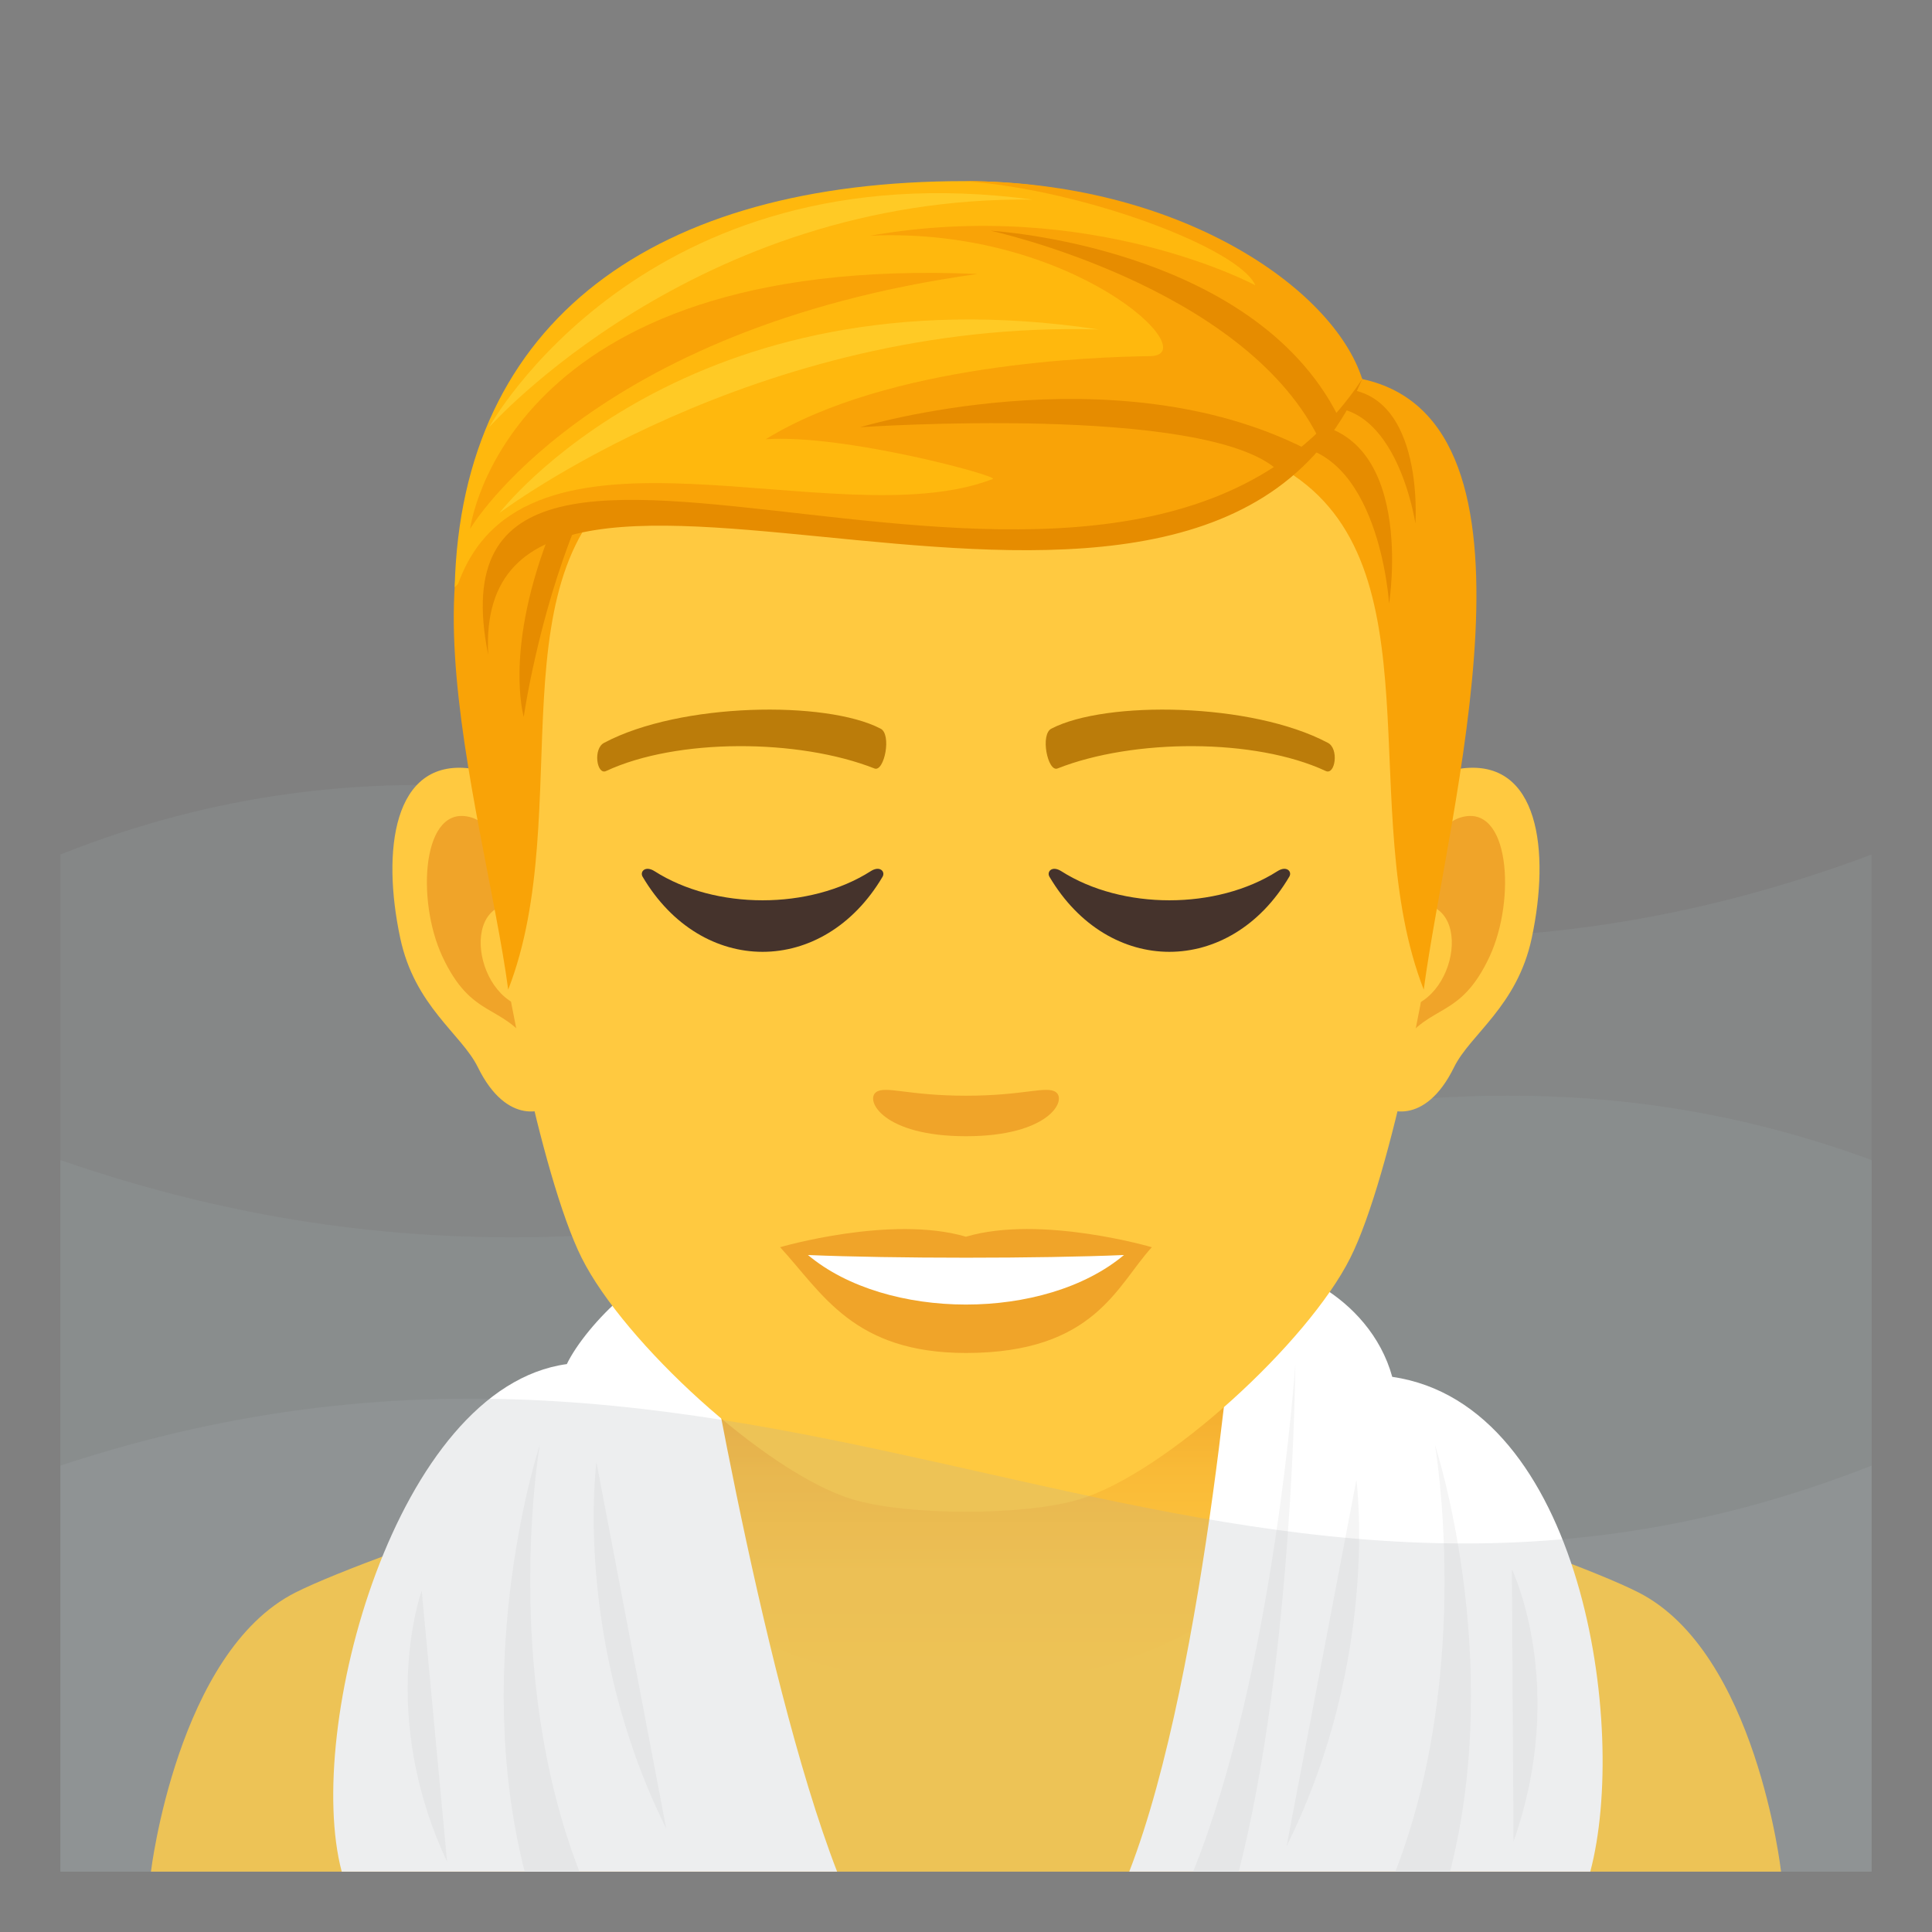 <svg xmlns="http://www.w3.org/2000/svg" xml:space="preserve" style="enable-background:new 0 0 64 64" viewBox="0 0 64 64"><rect x="0" y="0" width="64" height="64" fill="#808080" stroke="none"/><path d="M2 62h60V28.307c-24.664 9.24-39.113-8.316-60 0V62z" style="opacity:.15;fill:#a6aeb0"/><path d="M62 62H2V38.429c24.666 8.541 39.115-7.688 60 0V62z" style="opacity:.15;fill:#a6aeb0"/><path d="M9.787 52.754c2.701-1.366 13.908-4.97 13.908-4.97h16.696s11.199 3.597 13.884 4.966C58.18 54.734 59 62 59 62H5s.871-7.27 4.787-9.246z" style="fill:#ffc940"/><linearGradient id="a" x1="32" x2="32" y1="55.781" y2="44.913" gradientUnits="userSpaceOnUse"><stop offset="0" style="stop-color:#ffc940"/><stop offset=".338" style="stop-color:#fec53e"/><stop offset=".653" style="stop-color:#f9ba37"/><stop offset=".957" style="stop-color:#f1a72b"/><stop offset="1" style="stop-color:#f0a429"/></linearGradient><path d="M23 52.949s2.887 2.832 9 2.832c6.111 0 9-2.832 9-2.832v-8.035H23v8.035z" style="fill:url(#a)"/><path d="M23 42.01c-1.307-.446-3.596 1.878-4.223 3.177C13.12 45.962 10.06 57.264 11.32 62h16.41C25.137 55.303 23 42.01 23 42.01z" style="fill:#fff"/><path d="M17.38 62c-1.812-7.108.5-14.135.5-14.135S16.599 55.303 19.194 62h-1.812zm2.378-13.56s-.797 5.868 2.312 12.136l-2.312-12.135zm-5.788 4.253s-1.482 4.026.84 8.98l-.84-8.98z" style="fill:#f5f5f5"/><path d="M46.12 45.61c-.75-2.722-3.815-4.046-5.12-3.6 0 0-.996 13.293-3.592 19.99H52.68c1.267-4.758-.272-15.475-6.56-16.39z" style="fill:#fff"/><path d="M48.035 62c1.813-7.108-.5-14.135-.5-14.135S48.817 55.303 46.223 62h1.812zm-7 0c1.813-7.108 1.875-16.813 1.875-16.813S42.227 55.303 39.524 62h1.511zm3.897-12.975s.797 5.867-2.313 12.135l2.313-12.135zm5.15 2.957s1.875 3.86.055 9.022l-.055-9.022z" style="fill:#f5f5f5"/><path d="M48.44 25.454c-2.545.307-4.383 8.821-2.78 11.07.224.312 1.534.814 2.507-1.17.539-1.098 2.092-2.015 2.574-4.28.617-2.904.232-5.927-2.301-5.62zm-32.881 0c2.545.307 4.383 8.821 2.78 11.07-.224.312-1.534.814-2.509-1.17-.537-1.098-2.091-2.015-2.572-4.28-.619-2.904-.232-5.927 2.301-5.62z" style="fill:#ffc940"/><path d="M48.372 27.084c-.665.21-1.39 1.222-1.782 2.901 2.32-.498 1.74 3.365-.277 3.436.02.39.045.788.093 1.208.97-1.409 1.96-.844 2.938-2.941.881-1.89.672-5.118-.972-4.604zM17.409 29.98c-.395-1.677-1.117-2.687-1.782-2.896-1.642-.515-1.855 2.713-.972 4.603.978 2.097 1.967 1.532 2.94 2.942.046-.42.074-.821.089-1.21-1.996-.094-2.568-3.91-.275-3.438z" style="fill:#f0a429"/><path d="M31.998 9.08c-11.027 0-16.34 8.336-15.675 19.925.133 2.332 1.582 9.938 2.947 12.667 1.398 2.791 6.074 7.095 8.938 7.986 1.81.561 5.773.561 7.581 0 2.865-.891 7.543-5.195 8.94-7.986 1.37-2.73 2.814-10.333 2.945-12.667C48.343 17.417 43.03 9.08 31.998 9.08z" style="fill:#ffc940"/><path d="M43.981 24.604c-2.522-1.337-7.348-1.402-9.146-.47-.387.179-.131 1.443.193 1.324 2.504-.991 6.546-1.012 8.892.084.313.142.443-.753.061-.938zm-23.963 0c2.522-1.337 7.346-1.402 9.146-.47.385.179.131 1.443-.193 1.324-2.51-.991-6.546-1.012-8.895.084-.31.142-.439-.753-.058-.938z" style="fill:#bb7c0a"/><path d="M34.975 36.177c-.314-.219-1.052.12-2.976.12-1.92 0-2.66-.339-2.974-.12-.377.266.222 1.462 2.974 1.462 2.754 0 3.355-1.196 2.976-1.462z" style="fill:#f0a429"/><path d="m45.126 12.556-2.51 3.038c5.081 3.117 2.238 11.258 4.547 17.189.787-5.917 4.461-18.825-2.037-20.227zM18.77 14.059l2.51 1.536c-5.081 3.116-2.137 11.258-4.445 17.188-.786-5.917-4.561-17.323 1.936-18.724z" style="fill:#f9a307"/><path d="M42.467 14.735c3.227-.013 3.548 5.26 3.548 5.26s.968-6.005-3.131-6.005l-.417.745zM19.102 17.34c-1.294 3.16-1.752 6.407-1.752 6.407s-.682-2.274.947-6.293l.805-.114z" style="fill:#e68c00"/><path d="M43.752 13.504c2.523-.262 3.135 3.836 3.135 3.836s.345-4.77-2.859-4.45l-.276.614z" style="fill:#e68c00"/><path d="M45.125 12.556S41.365 6 31.948 6c-10.222 0-16.667 4.581-16.886 13.451 6.262-6.173 22.755 3.424 30.063-6.895z" style="fill:#ffb80d"/><path d="M45.125 12.556C44.16 9.53 39.034 6 31.948 6c3.927.277 9.103 2.222 9.636 3.451 0 0-5.432-2.927-12.76-1.643 6.72-.305 11.156 3.967 9.268 3.99-1.84.023-8.672.252-12.726 2.752 2.607-.176 7.756 1.227 7.522 1.317-5.191 2.009-15.61-2.769-17.75 3.583 8.046-6.894 23.398 4.21 29.987-6.894z" style="fill:#f9a307"/><path d="M45.125 12.556c-5.372 12.7-29.514-1.502-28.953 9.132-2.464-12.203 21.007 2.848 28.953-9.132z" style="fill:#e68c00"/><path d="M43.654 14.459C41.1 9.447 32.821 7.644 32.821 7.644s8.656.495 11.507 6.144l-.674.67zm-1.311 1.135c-2.378-2.228-13.848-1.442-13.848-1.442s8.361-2.523 14.756.715l-.908.727z" style="fill:#e68c00"/><path d="M15.574 17.518S16.7 8.394 32.381 9.076c-12.893 1.787-16.807 8.442-16.807 8.442z" style="fill:#f9a307"/><path d="M16.544 16.994s6.213-8.131 19.853-6.08c-11.38-.333-19.853 6.08-19.853 6.08zm-.341-2.842s6.82-7.67 18.002-7.541c-12.92-1.718-18.002 7.541-18.002 7.541z" style="fill:#ffca25"/><path d="M31.999 40.968c-2.479-.73-6.157.347-6.157.347 1.401 1.523 2.425 3.504 6.157 3.504 4.275 0 5.002-2.248 6.157-3.503 0 0-3.678-1.081-6.157-.348z" style="fill:#f0a429"/><path d="M26.765 41.574c2.6 2.182 7.852 2.194 10.468 0-2.77.119-7.677.119-10.468 0z" style="fill:#fff"/><path d="M28.842 28.86c-2.016 1.285-5.145 1.285-7.158 0-.309-.197-.495.016-.397.182 1.957 3.318 5.99 3.318 7.95 0 .097-.166-.088-.38-.395-.182zm13.474 0c-2.013 1.285-5.142 1.285-7.158 0-.31-.197-.49.016-.394.182 1.957 3.318 5.988 3.318 7.945 0 .102-.166-.084-.38-.393-.182z" style="fill:#45332c"/><path d="M62 62H2V48.55c24.031-7.94 37.94 8.663 60 0V62z" style="opacity:.2;fill:#a6aeb0"/></svg>